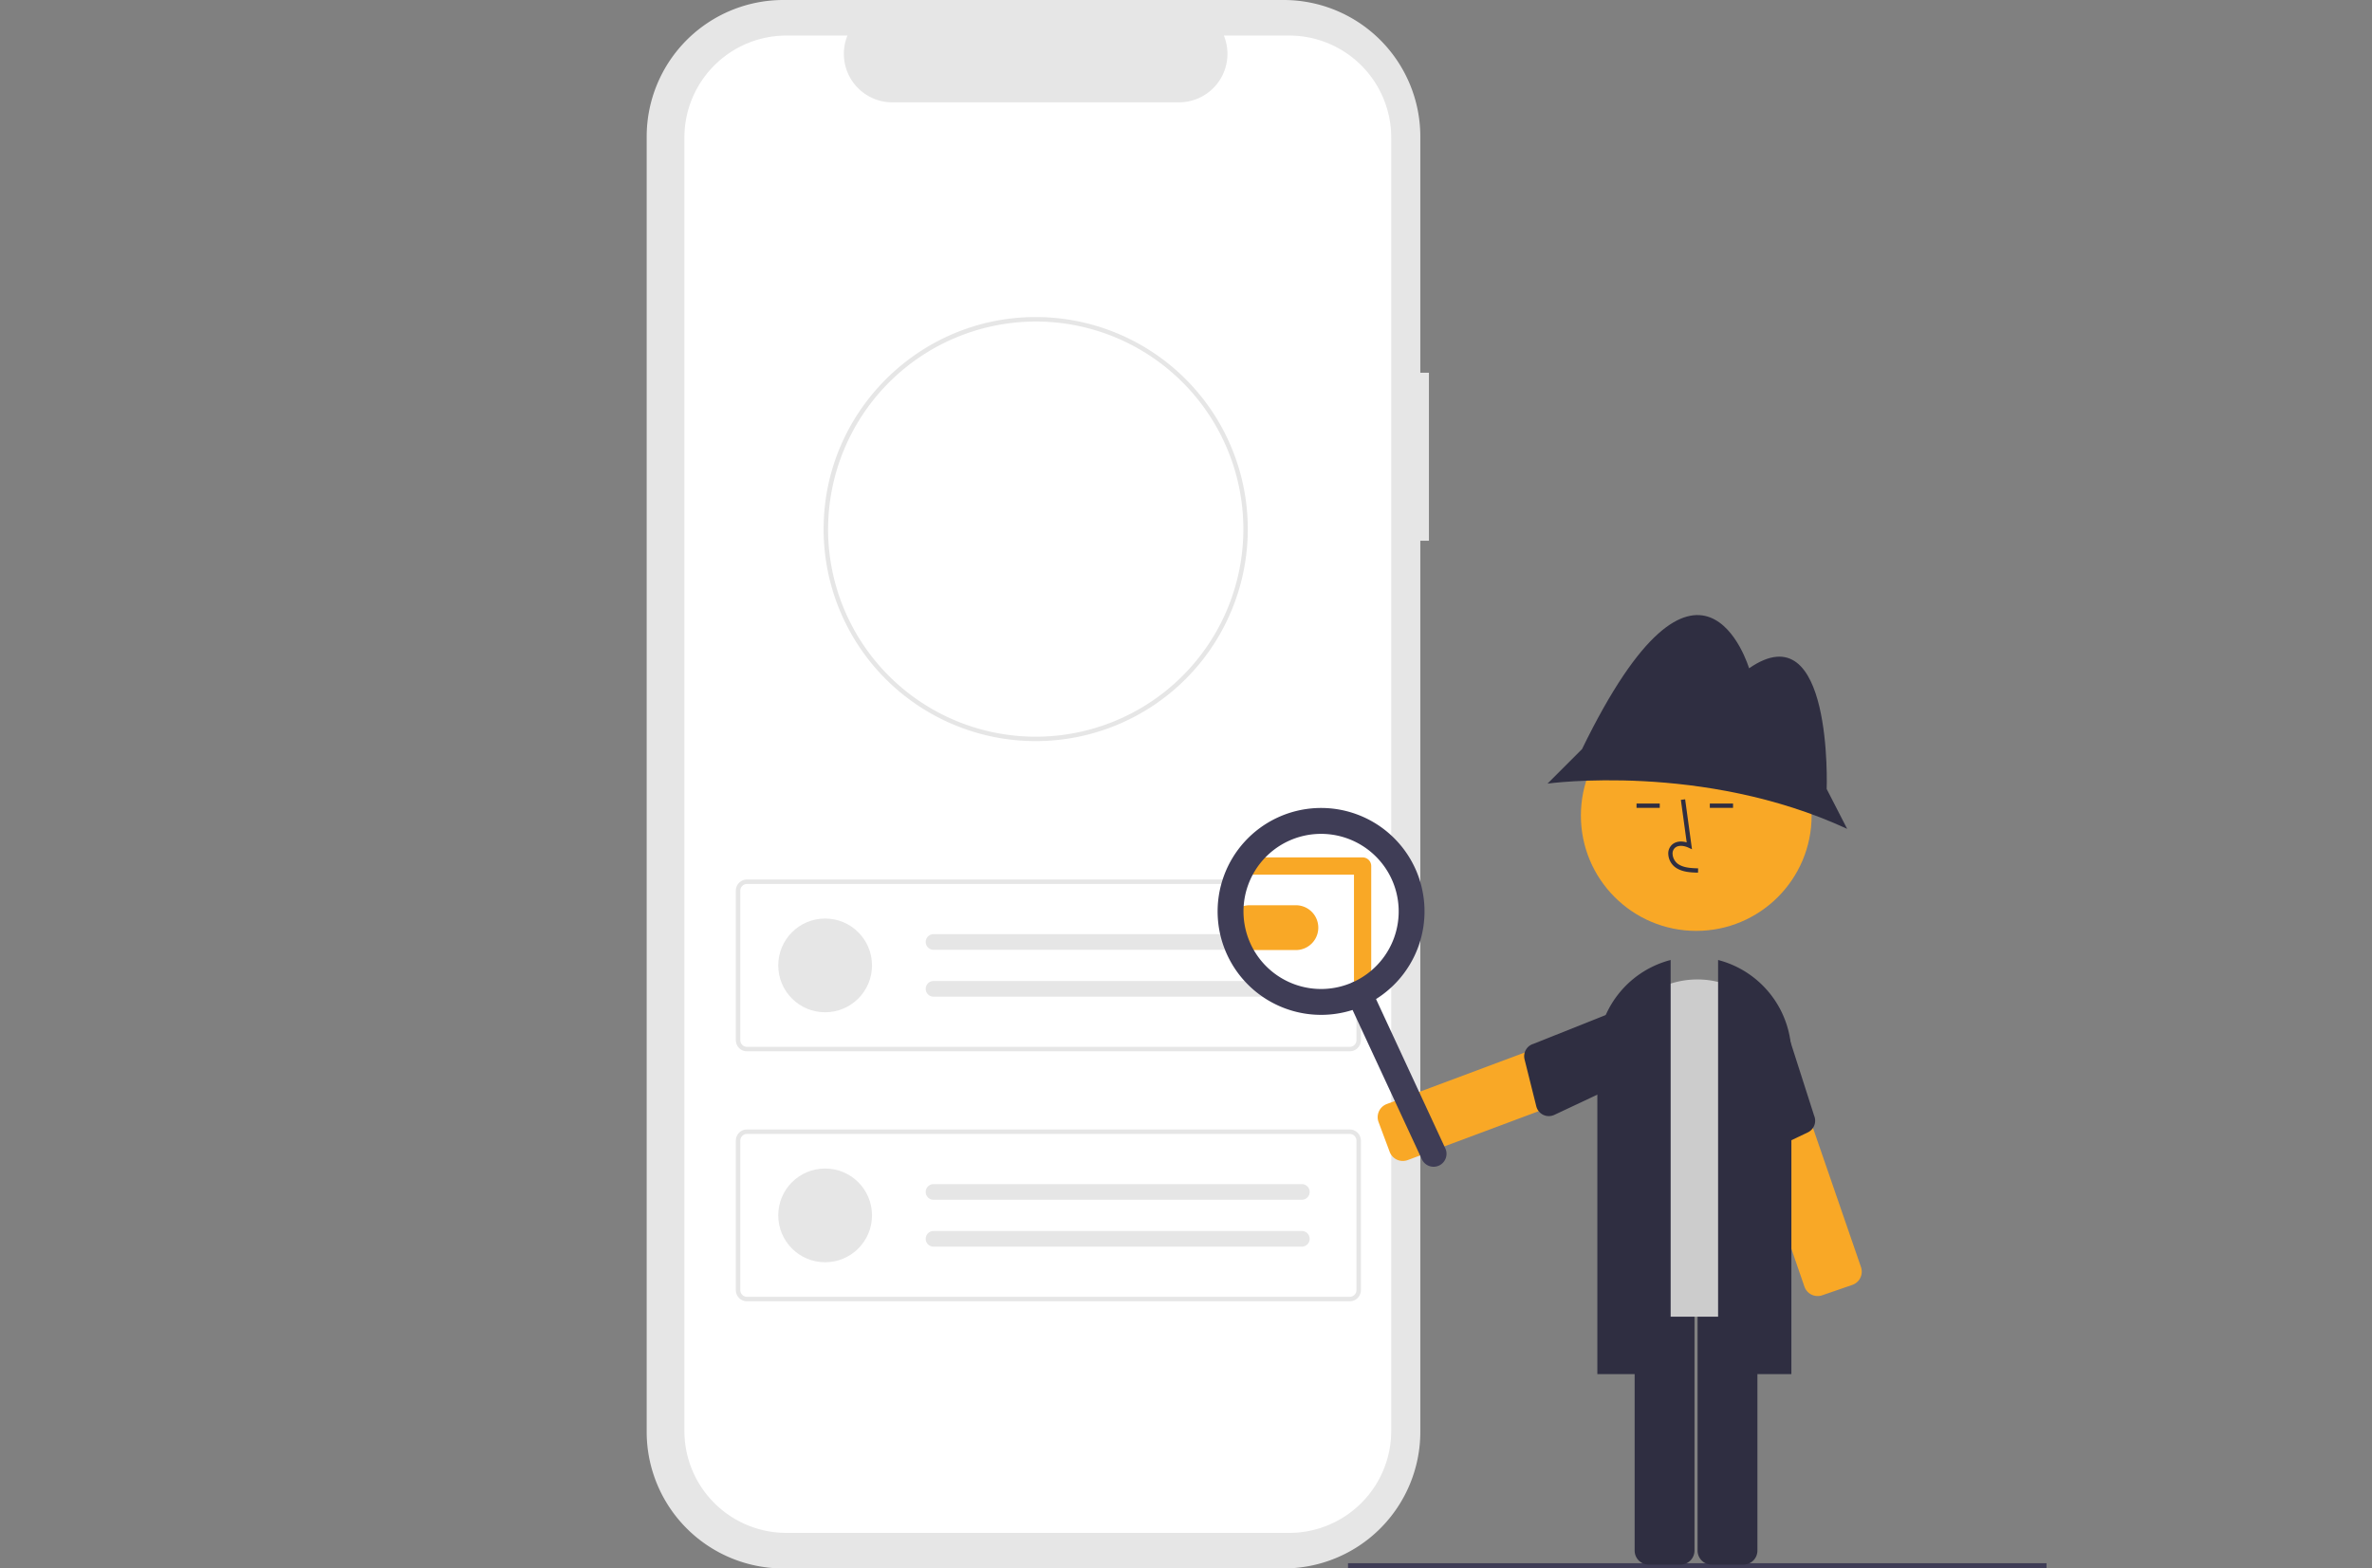 <svg xmlns="http://www.w3.org/2000/svg" data-name="Layer 1" width="1100.378" height="727.778"
     viewBox="-300 0 1100.378 727.778">
    <rect x="-300" y="0" width="1100.378" height="727.778" fill="#808080" stroke="none"/>
    <path d="M648.2,259.058h-3.999V149.513A63.402,63.402,0,0,0,580.8,86.111H348.713a63.402,63.402,0,0,0-63.402,63.402V750.487A63.402,63.402,0,0,0,348.713,813.889H580.799a63.402,63.402,0,0,0,63.402-63.402V337.034h3.999Z"
          transform="translate(-285.311 -86.111)" fill="#e6e6e6"/>
    <path d="M583.358,102.606h-30.295a22.495,22.495,0,0,1-20.827,30.991H399.276a22.495,22.495,0,0,1-20.827-30.991H350.153a47.348,47.348,0,0,0-47.348,47.348V750.046a47.348,47.348,0,0,0,47.348,47.348H583.358a47.348,47.348,0,0,0,47.348-47.348h0V149.954A47.348,47.348,0,0,0,583.358,102.606Z"
          transform="translate(-285.311 -86.111)" fill="#fff"/>
    <path id="f3818c68-126c-4685-b4e0-2450731ccc2a-689" data-name="a2804879-ded6-4045-b20f-1f1dde9b938b"
          d="M611.462,573.93h-279.619a5.184,5.184,0,0,1-5.178-5.178v-69.361a5.184,5.184,0,0,1,5.178-5.178h279.619a5.184,5.184,0,0,1,5.178,5.178v69.362A5.184,5.184,0,0,1,611.462,573.93Zm-279.619-77.646a3.11,3.11,0,0,0-3.107,3.107v69.362a3.11,3.11,0,0,0,3.107,3.107h279.619a3.11,3.11,0,0,0,3.107-3.107v-69.362a3.11,3.11,0,0,0-3.107-3.107Z"
          transform="translate(-285.311 -86.111)" fill="#e6e6e6"/>
    <circle id="abdb74b7-e321-430b-89c2-b563f66442fc" data-name="b9ad11c9-d8a0-4df6-8741-900b9ec46a35" cx="82.778"
            cy="447.96" r="21.748" fill="#e6e6e6"/>
    <path id="addd02b1-b85b-481a-baea-1b0ba5ed9f4a-690" data-name="bd261eec-7ae0-49b0-bf26-57ff03972605"
          d="M418.317,519.573a3.625,3.625,0,0,0,0,7.249h170.878a3.625,3.625,0,0,0,.14-7.249l-.021-0q-.059-.001-.119,0Z"
          transform="translate(-285.311 -86.111)" fill="#e6e6e6"/>
    <path id="a42dc2a4-5fb2-4ea8-b2b3-ce81bc256782-691" data-name="e80b4447-8c34-435b-ba6c-5300a190ab24"
          d="M418.317,541.321a3.625,3.625,0,0,0,0,7.249h170.878a3.625,3.625,0,0,0,.119-7.249q-.059-.001-.119,0Z"
          transform="translate(-285.311 -86.111)" fill="#e6e6e6"/>
    <path id="b84687c4-e3b4-4975-8361-bf73c33c9ee5-692" data-name="e55fcb7d-3a3b-45d8-b167-72fb2263dd92"
          d="M611.462,689.92h-279.619a5.184,5.184,0,0,1-5.178-5.178v-69.361a5.184,5.184,0,0,1,5.178-5.178h279.619a5.184,5.184,0,0,1,5.178,5.178v69.362A5.184,5.184,0,0,1,611.462,689.92Zm-279.619-77.646a3.11,3.11,0,0,0-3.107,3.107v69.362a3.11,3.11,0,0,0,3.107,3.107h279.619a3.11,3.11,0,0,0,3.107-3.107v-69.362a3.11,3.11,0,0,0-3.107-3.107Z"
          transform="translate(-285.311 -86.111)" fill="#e6e6e6"/>
    <circle id="fe3713e7-4e14-41f8-af1d-48b338e5371c" data-name="a50d232f-7710-43e4-8fa9-6ef0443fc454" cx="82.778"
            cy="563.95" r="21.748" fill="#e6e6e6"/>
    <path id="e34cf46a-1d6c-4c41-b5e1-331fa5bf8d4c-693" data-name="e49b4965-a9e9-4371-9134-194e44e65c31"
          d="M418.317,635.563a3.625,3.625,0,0,0,0,7.249h170.878a3.625,3.625,0,0,0,.119-7.249q-.059-.001-.119,0Z"
          transform="translate(-285.311 -86.111)" fill="#e6e6e6"/>
    <path id="e105039f-b7a6-49c8-8f81-87505f1b0ae5-694" data-name="abc4586a-ac92-4255-aae6-84f53baad571"
          d="M418.317,657.311a3.625,3.625,0,0,0,0,7.249h170.878a3.625,3.625,0,0,0,.119-7.249q-.059-.001-.119,0Z"
          transform="translate(-285.311 -86.111)" fill="#e6e6e6"/>
    <path id="ad9187ec-89e0-4b9d-a4fb-dc654c09bafe-695" data-name="a9e593af-a319-4e97-9065-f0c2c04624d5"
          d="M465.768,429.995a98.343,98.343,0,0,1-98.384-98.302v-.082c0-.206,0-.423.012-.629.3-53.879,44.432-97.756,98.372-97.756a98.384,98.384,0,0,1,.022,196.768h-.022Zm0-194.7a96.519,96.519,0,0,0-96.3,95.749c-.011.22-.011.4-.011.564a96.325,96.325,0,1,0,96.337-96.313h-.026Z"
          transform="translate(-285.311 -86.111)" fill="#e6e6e6"/>
    <circle cx="315.114" cy="422.842" r="40" fill="#fff"/>
    <path d="M586.533,526.949c-.069,0-.137-0-.206-.002h-21.5a10.398,10.398,0,0,1-.008-20.792h21.518c.105-.002.22-.002.334,0a10.398,10.398,0,0,1-.138,20.794Z"
          transform="translate(-285.311 -86.111)" fill="#f9a826"/>
    <rect x="325.345" y="725.344" width="324.033" height="2.241" fill="#3f3d56"/>
    <path d="M630.621,621.842a6.561,6.561,0,0,1-.63-1.259l-5.163-13.827a6.508,6.508,0,0,1,3.815-8.363l115.242-43.032a6.506,6.506,0,0,1,8.363,3.815l5.163,13.828a6.5,6.5,0,0,1-3.816,8.363l-115.241,43.032a6.507,6.507,0,0,1-7.734-2.556Z"
          transform="translate(-285.311 -86.111)" fill="#f9a826"/>
    <path d="M743.518,551.788l-46.863,18.687a6,6,0,0,0-4.093,7.2l5.439,21.775a6,6,0,0,0,8.376,3.975l46.992-22.119a6.011,6.011,0,0,0,3.524-7.717l-5.649-18.276A6.011,6.011,0,0,0,743.518,551.788Z"
          transform="translate(-285.311 -86.111)" fill="#2f2e41"/>
    <path d="M829.28,687.45a6.507,6.507,0,0,1-6.892-4.34l-40.114-116.289a6.5,6.5,0,0,1,4.025-8.264l13.953-4.814a6.504,6.504,0,0,1,8.264,4.025l40.115,116.29a6.508,6.508,0,0,1-4.025,8.264l-13.953,4.812A6.561,6.561,0,0,1,829.28,687.45Z"
          transform="translate(-285.311 -86.111)" fill="#f9a826"/>
    <path d="M811.506,555.778l15.396,48.045a6,6,0,0,1-2.951,7.738l-20.26,9.657a6,6,0,0,1-8.396-3.934l-12.83-50.328a6.011,6.011,0,0,1,3.712-7.629l17.694-7.268A6.011,6.011,0,0,1,811.506,555.778Z"
          transform="translate(-285.311 -86.111)" fill="#2f2e41"/>
    <path d="M764.891,812.114H750.131a6.508,6.508,0,0,1-6.5-6.5V682.599a6.508,6.508,0,0,1,6.5-6.5h14.759a6.508,6.508,0,0,1,6.5,6.5V805.614A6.508,6.508,0,0,1,764.891,812.114Z"
          transform="translate(-285.311 -86.111)" fill="#2f2e41"/>
    <path d="M794.083,812.114H779.323a6.508,6.508,0,0,1-6.5-6.5V682.599a6.508,6.508,0,0,1,6.5-6.5h14.76a6.508,6.508,0,0,1,6.5,6.5V805.614A6.508,6.508,0,0,1,794.083,812.114Z"
          transform="translate(-285.311 -86.111)" fill="#2f2e41"/>
    <path d="M806.247,697.062H739.184a7.008,7.008,0,0,1-7-7V581.117a40.531,40.531,0,0,1,81.062,0V690.062A7.008,7.008,0,0,1,806.247,697.062Z"
          transform="translate(-285.311 -86.111)" fill="#ccc"/>
    <path d="M816.341,723.711h-34V531.556l.632.172a45.382,45.382,0,0,1,33.368,43.688Z"
          transform="translate(-285.311 -86.111)" fill="#2f2e41"/>
    <path d="M760.326,723.711h-34V575.416a45.382,45.382,0,0,1,33.368-43.688l.632-.172Z"
          transform="translate(-285.311 -86.111)" fill="#2f2e41"/>
    <circle cx="486.897" cy="378.421" r="53.519" fill="#f9a826"/>
    <path d="M832.715,452.21s3-83-36-56c0,0-22.5-75.5-77.5,37.5l-16,16s72-10,139,21Z"
          transform="translate(-285.311 -86.111)" fill="#2f2e41"/>
    <path d="M773.024,491.036c-3.306-.092-7.42-.207-10.59-2.522a8.133,8.133,0,0,1-3.2-6.073,5.471,5.471,0,0,1,1.86-4.493c1.656-1.399,4.073-1.727,6.678-.961l-2.699-19.726,1.981-.271,3.173,23.19-1.655-.759c-1.918-.88-4.552-1.328-6.188.055a3.515,3.515,0,0,0-1.153,2.896,6.147,6.147,0,0,0,2.381,4.528c2.467,1.802,5.746,2.034,9.466,2.138Z"
          transform="translate(-285.311 -86.111)" fill="#2f2e41"/>
    <rect x="459.192" y="372.852" width="10.772" height="2" fill="#2f2e41"/>
    <rect x="493.192" y="372.852" width="10.772" height="2" fill="#2f2e41"/>
    <path d="M652.882,626.944a6,6,0,0,1-7.968-2.918l-34.511-74.384a6,6,0,0,1,10.885-5.05l34.511,74.384A6,6,0,0,1,652.882,626.944Z"
          transform="translate(-285.311 -86.111)" fill="#3f3d56"/>
    <path d="M617.425,546.905a4,4,0,0,1-4-4V491.953h-50a4,4,0,0,1,0-8h54a4,4,0,0,1,4,4v54.953A4,4,0,0,1,617.425,546.905Z"
          transform="translate(-285.311 -86.111)" fill="#f9a826"/>
    <path d="M618.371,552.56a48,48,0,1,1,23.34-63.743A48.054,48.054,0,0,1,618.371,552.56Zm-35.353-76.198a36,36,0,1,0,47.808,17.505A36.041,36.041,0,0,0,583.018,476.362Z"
          transform="translate(-285.311 -86.111)" fill="#3f3d56"/>
</svg>